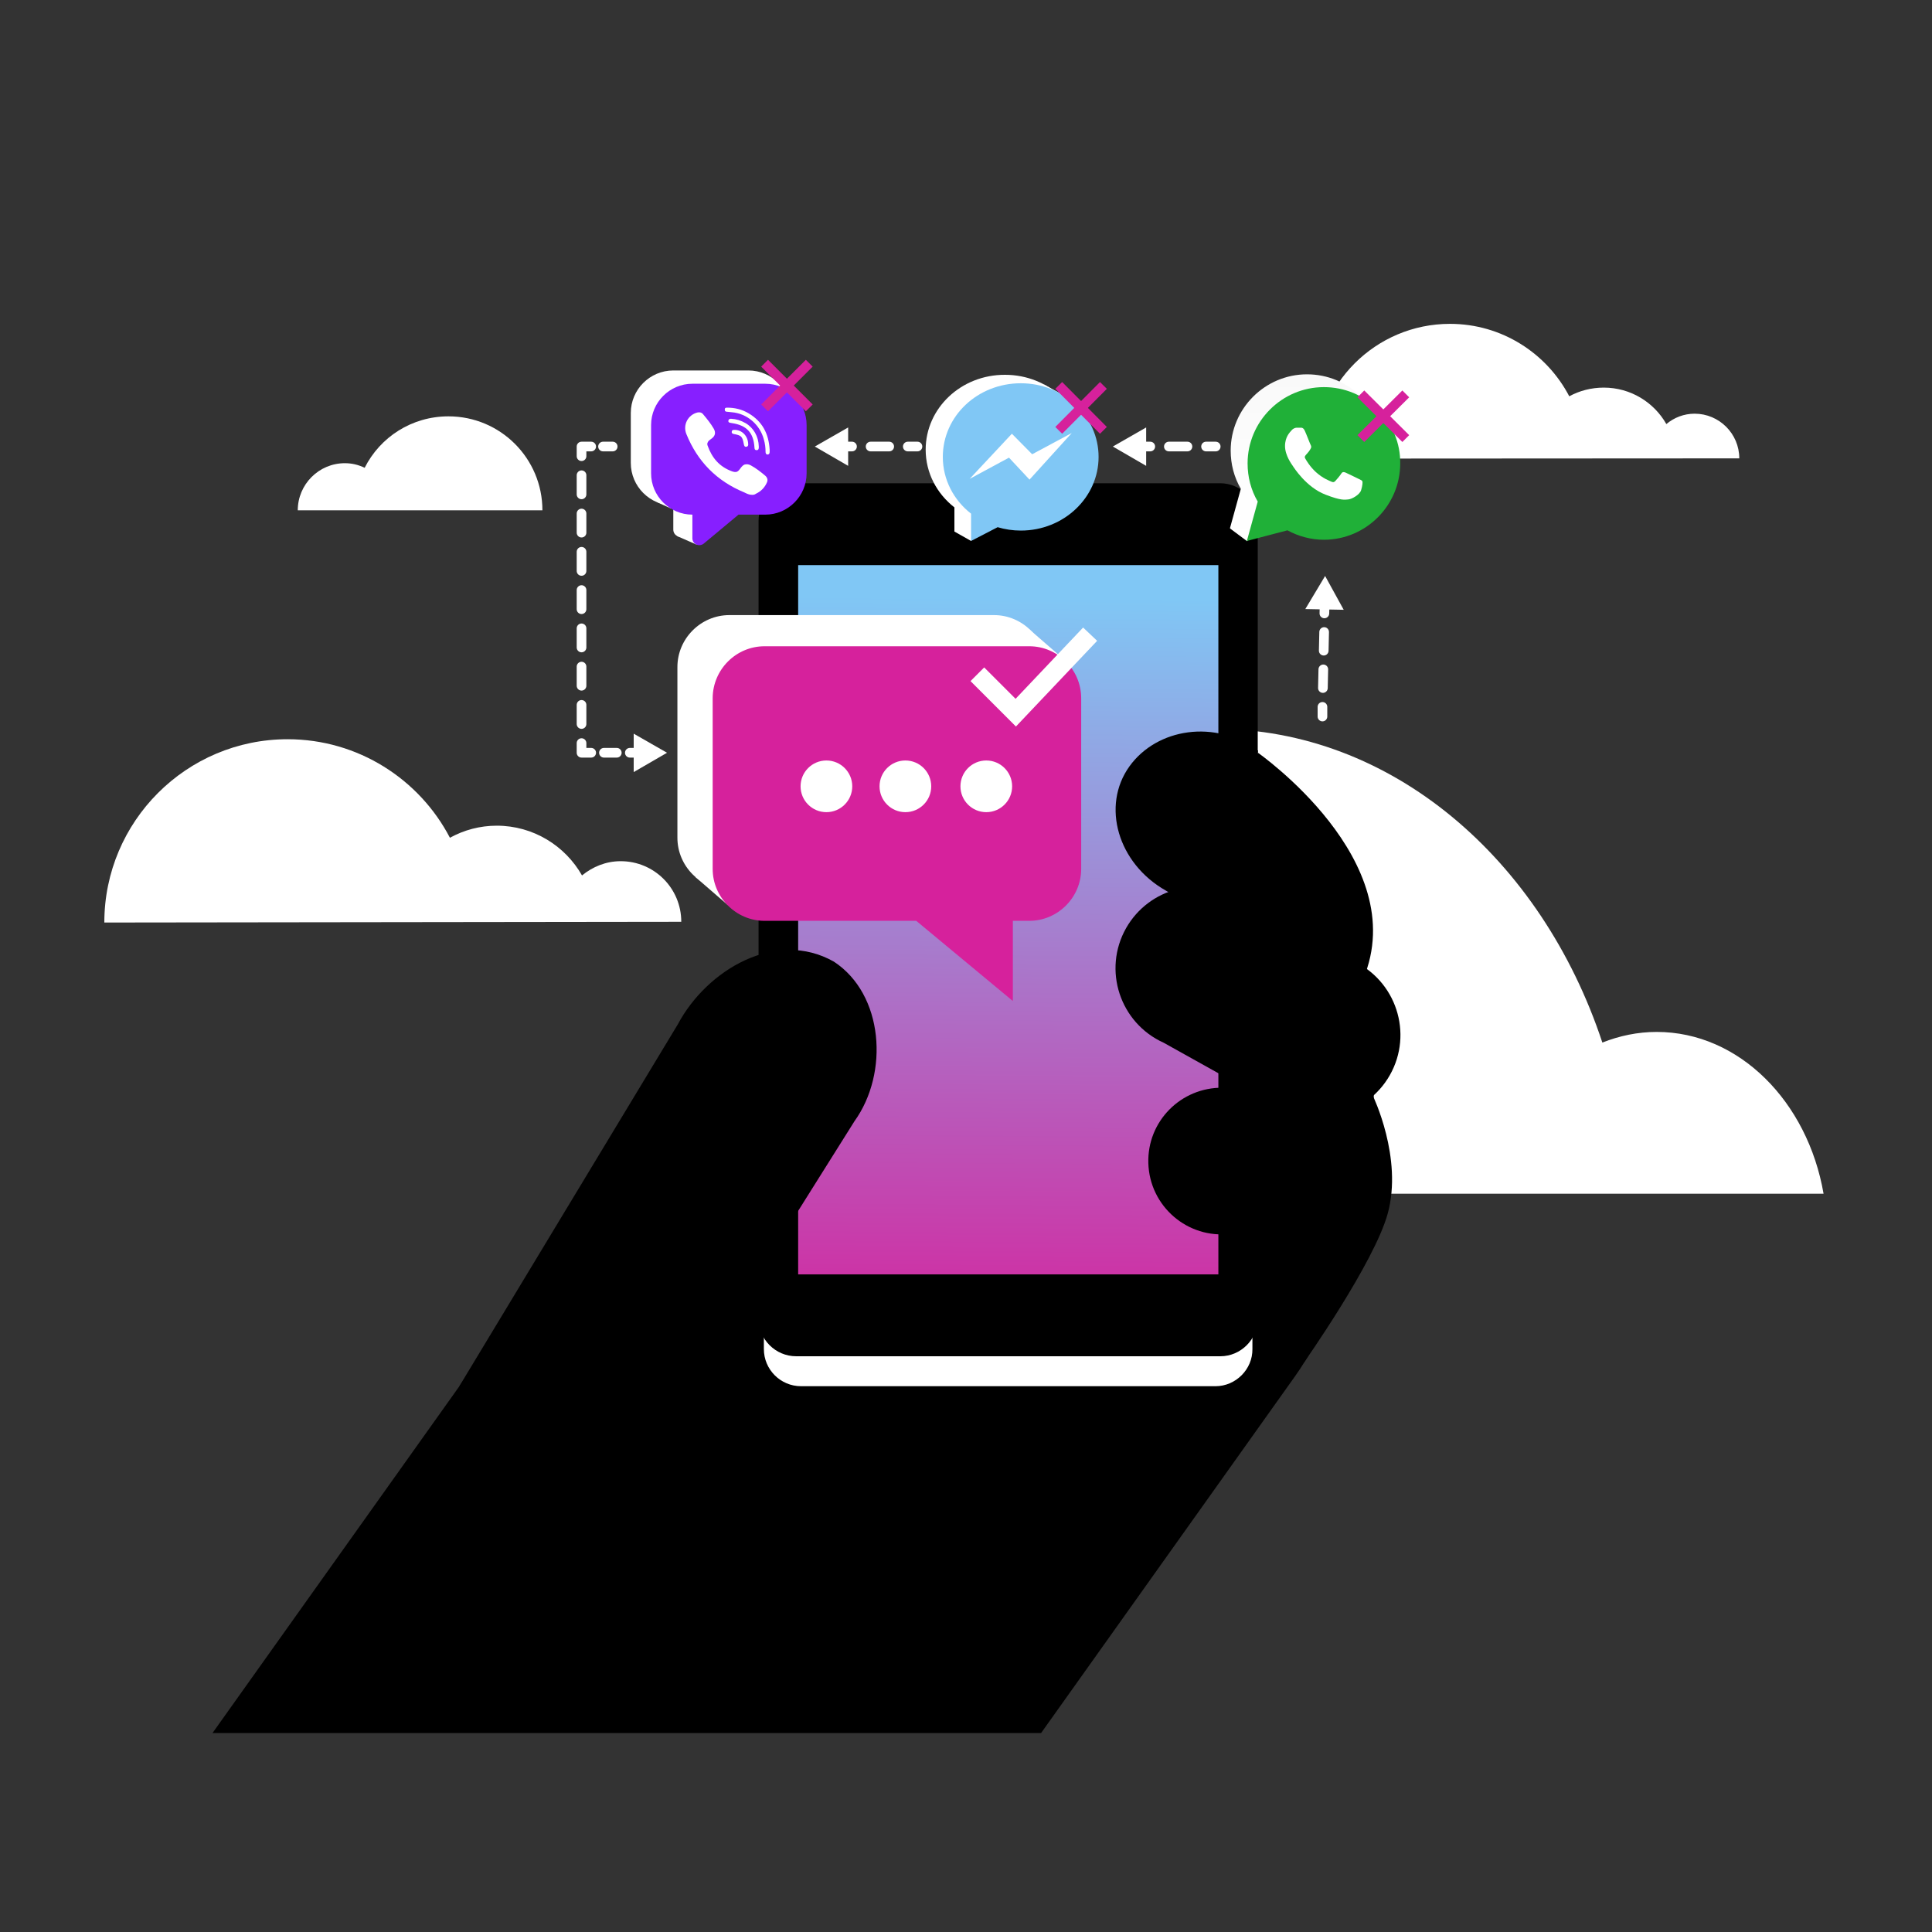 <?xml version="1.0" encoding="utf-8"?>
<!-- Generator: Adobe Illustrator 24.0.1, SVG Export Plug-In . SVG Version: 6.00 Build 0)  -->
<svg version="1.1" xmlns="http://www.w3.org/2000/svg" xmlns:xlink="http://www.w3.org/1999/xlink" x="0px" y="0px"
	 viewBox="0 0 800 800" style="enable-background:new 0 0 800 800;" xml:space="preserve">
<rect x="0" y="0" width="800" height="800" fill="#333333" stroke="none"/>
<style type="text/css">
	.st0{display:none;}
	.st1{display:inline;fill:#871FFF;}
	.st2{fill:#FFFFFF;}
	.st3{fill:url(#SVGID_1_);}
	.st4{fill:none;stroke:#FFFFFF;stroke-width:4;stroke-linecap:round;stroke-linejoin:round;}
	.st5{fill:none;stroke:#FFFFFF;stroke-width:4;stroke-linecap:round;stroke-linejoin:round;stroke-dasharray:7.736,7.736;}
	.st6{fill:none;stroke:#FFFFFF;stroke-width:4;stroke-linecap:round;stroke-linejoin:round;stroke-dasharray:7.702,7.702;}
	.st7{fill:none;stroke:#FFFFFF;stroke-width:4;stroke-linecap:round;stroke-linejoin:round;stroke-dasharray:5.325,5.325;}
	.st8{fill:none;stroke:#FFFFFF;stroke-width:4;stroke-linecap:round;stroke-linejoin:round;stroke-dasharray:7.924,7.924;}
	.st9{fill:#D6219C;}
	.st10{fill:#871FFF;}
	.st11{fill:url(#SVGID_2_);}
	.st12{fill:url(#SVGID_3_);}
	.st13{fill:url(#SVGID_4_);}
	.st14{fill:none;stroke:#D6219C;stroke-width:4;stroke-miterlimit:10;}
	.st15{fill:none;stroke:#FFFFFF;stroke-width:8;stroke-miterlimit:10;}
</style>
<g id="Layer_1" class="st0">
	<rect x="-7.2" y="-7.2" class="st1" width="814.5" height="814.5"/>
</g>
<g id="Layer_2">
	<path class="st2" d="M454.5,303.5c7.2-1.1,41.2-1.7,48.7-1.7c72.9,0,135.1,53.8,160.3,129.9c7.1-2.8,14.6-4.4,22.5-4.4
		c34.1,0,62.5,28.8,69.1,67H454.5V303.5z"/>
	<path class="st2" d="M544.6,189.9c0-30.8,25-55.8,55.8-55.8c21.5,0,40.1,12.2,49.4,30c4.2-2.3,9.1-3.6,14.3-3.6
		c11.1,0,20.8,6.1,25.9,15.1c3.2-2.7,7.3-4.3,11.7-4.3c10.2,0,18.5,8.3,18.5,18.5L544.6,189.9z"/>
	<path d="M431.1,717.6H88l220.6-309.9c44.8-62.9,132-77.6,194.9-32.8l17.3-63.1c62.9,44.8,60.2,195.1,15.5,258L431.1,717.6z"/>
	<path class="st2" d="M146.8,211.3h-23.5c0-10.7,8.7-19.5,19.5-19.5c3,0,5.7,0.7,8.2,1.9c6.4-12.7,19.5-21.3,34.7-21.3
		c21.5,0,38.9,17.4,38.9,38.9h-62.4H146.8z"/>
	<path class="st2" d="M43.2,382c0-41.9,34-75.9,75.9-75.9c29.2,0,54.6,16.6,67.2,40.8c5.8-3.2,12.4-5,19.4-5
		c15.1,0,28.3,8.3,35.3,20.6c4.4-3.6,9.9-5.9,16-5.9c13.9,0,25.1,11.2,25.1,25.1L43.2,382z"/>
	<path class="st2" d="M503.3,574H331.7c-8.5,0-15.4-6.9-15.4-15.4v-83.9c0-8.5,6.9-15.4,15.4-15.4h171.5c8.5,0,15.4,6.9,15.4,15.4
		v83.9C518.7,567,511.7,574,503.3,574z"/>
	<path d="M505.3,561.6H329.7c-8.6,0-15.6-7-15.6-15.6V215.7c0-8.6,7-15.6,15.6-15.6h175.5c8.6,0,15.6,7,15.6,15.6v330.4
		C520.8,554.6,513.8,561.6,505.3,561.6z"/>
	<linearGradient id="SVGID_1_" gradientUnits="userSpaceOnUse" x1="416.031" y1="564.974" x2="418.562" y2="247.345">
		<stop  offset="0" style="stop-color:#D6219C"/>
		<stop  offset="1" style="stop-color:#80C7F5"/>
	</linearGradient>
	<path class="st3" d="M504.5,234h-174v293.7h174V234z"/>
	<path d="M295.9,556.5L190.2,574l90.5-149.9c12-22.5,40.6-39.5,64.6-25.9l0,0c20.6,13.5,22.9,46.1,8.5,66.1L295.9,556.5z"/>
	<path d="M482.8,368.8c-19.9-11.2-26.9-35.1-15.1-51.5l0,0c11.4-15.8,35.5-19.5,53.2-6.5l-5.8,78.2L482.8,368.8z"/>
	<path d="M481.9,431.8c-18.2-8.2-25.4-30.2-15.6-47.5l0,0c9.5-16.7,31-22.2,47.3-12l-1.4,76.4L481.9,431.8z"/>
	<path d="M559.9,397.7c18.2,8.2,25.4,30.2,15.6,47.5l0,0c-9.5,16.7-31,22.2-47.3,12l1.4-76.4L559.9,397.7z"/>
	<path d="M568.5,453.8c0,0,12.5,25.7,6.1,48.8c-5.6,20.3-34.6,61.5-34.6,61.5l-10.6-134.8L568.5,453.8z"/>
	<path d="M564.5,405.3L564.5,405.3c-11.5,12.9-31.4,13.6-43.8,1.5l0.2-95.1C520.8,311.7,585,356.3,564.5,405.3z"/>
	<path d="M509.5,510.9c-17.7,2.2-33.5-11.4-34-29.3v0c-0.5-17.3,13.5-31.4,30.8-31.2l27.3,14.1L509.5,510.9z"/>
	<g>
		<g>
			<line class="st4" x1="548.5" y1="250" x2="548.4" y2="254"/>
			<line class="st5" x1="548.3" y1="261.7" x2="547.7" y2="288.8"/>
			<line class="st4" x1="547.6" y1="292.7" x2="547.6" y2="296.7"/>
			<g>
				<polygon class="st2" points="540.5,252.2 548.7,238.5 556.4,252.5 				"/>
			</g>
		</g>
	</g>
	<g>
		<g>
			<line class="st4" x1="472.3" y1="184.9" x2="476.3" y2="184.9"/>
			<line class="st6" x1="484" y1="184.9" x2="495.5" y2="184.9"/>
			<line class="st4" x1="499.4" y1="184.9" x2="503.4" y2="184.9"/>
			<g>
				<polygon class="st2" points="474.6,192.9 460.8,184.9 474.6,177 				"/>
			</g>
		</g>
	</g>
	<g>
		<g>
			<line class="st4" x1="348.8" y1="184.9" x2="352.8" y2="184.9"/>
			<line class="st6" x1="360.5" y1="184.9" x2="372.1" y2="184.9"/>
			<line class="st4" x1="375.9" y1="184.9" x2="379.9" y2="184.9"/>
			<g>
				<polygon class="st2" points="351.2,192.9 337.4,184.9 351.2,177 				"/>
			</g>
		</g>
	</g>
	<g>
		<g>
			<line class="st4" x1="264.8" y1="311.7" x2="260.8" y2="311.7"/>
			<line class="st7" x1="255.4" y1="311.7" x2="247.4" y2="311.7"/>
			<polyline class="st4" points="244.8,311.7 240.8,311.7 240.8,307.7 			"/>
			<line class="st8" x1="240.8" y1="299.8" x2="240.8" y2="192.8"/>
			<polyline class="st4" points="240.8,188.9 240.8,184.9 244.8,184.9 			"/>
			<line class="st4" x1="249.7" y1="184.9" x2="253.7" y2="184.9"/>
			<g>
				<polygon class="st2" points="262.4,303.8 276.2,311.7 262.4,319.7 				"/>
			</g>
		</g>
	</g>
	<g>
		<polygon class="st2" points="288,363.2 301.3,374.7 440.6,273.1 426.1,260.5 		"/>
		<g>
			<path class="st2" d="M302,254.7h109.6c11.8,0,21.5,9.7,21.5,21.5v70.7c0,11.8-9.7,21.5-21.5,21.5h-6.8v33.2l-40-33.2H302
				c-11.8,0-21.5-9.7-21.5-21.5v-70.7C280.5,264.4,290.2,254.7,302,254.7z"/>
			<path class="st9" d="M316.6,267.6h109.6c11.8,0,21.5,9.7,21.5,21.5v70.7c0,11.8-9.7,21.5-21.5,21.5h-6.8v33.2l-40-33.2h-62.8
				c-11.8,0-21.5-9.7-21.5-21.5V289C295.2,277.2,304.8,267.6,316.6,267.6z"/>
			<circle class="st2" cx="342.2" cy="325.6" r="10.7"/>
			<circle class="st2" cx="374.9" cy="325.6" r="10.7"/>
			<circle class="st2" cx="408.4" cy="325.6" r="10.7"/>
		</g>
	</g>
	<g>
		<g>
			<path class="st2" d="M309.9,153.4h-31.1c-9.7,0-17.6,7.9-17.6,17.6v20.7c0,9.7,7.9,17.6,17.6,17.6h0v10c0,2.5,2.9,3.9,4.8,2.3
				l14.9-12.3h11.4c9.7,0,17.6-7.9,17.6-17.6V171C327.5,161.3,319.6,153.4,309.9,153.4z"/>
		</g>
		<polygon class="st2" points="288.4,225.5 280.4,222 320.7,157.2 327.5,162.6 		"/>
		<polygon class="st2" points="277.7,210.5 272.2,208 275.1,199 281.9,204.4 		"/>
		<g>
			<path class="st10" d="M316.9,158.9h-30.2c-9.4,0-17.1,7.7-17.1,17.1V196c0,9.4,7.7,17.1,17.1,17.1h0v9.8c0,2.4,2.8,3.7,4.7,2.2
				l14.4-12h11.1c9.4,0,17.1-7.7,17.1-17.1V176C334,166.6,326.3,158.9,316.9,158.9z"/>
		</g>
		<g>
			<path class="st2" d="M311.4,204.9c-1.2,0-2.2-0.5-3.2-1c-11.4-4.7-19.4-12.8-24-24.2c-1.5-3.7,0.6-7.9,4.6-8.9
				c1-0.2,1.8,0,2.4,0.8c1.6,1.9,3.2,3.9,4.4,6c0.8,1.5,0.6,2.8-0.8,3.9c-0.4,0.3-0.8,0.6-1.2,0.9c-0.6,0.6-0.9,1.3-0.6,2.1
				c1.8,5.1,4.9,8.8,10.2,10.7c1.6,0.5,2.2,0.3,3.2-1c0.5-0.7,1-1.4,1.8-1.8c0.9-0.3,1.8-0.2,2.7,0.3c2.2,1.2,4.1,2.7,6,4.3
				c0.9,0.8,1.1,1.8,0.7,2.7c-0.9,2.1-2.4,3.7-4.5,4.7C312.4,204.9,311.9,204.9,311.4,204.9z"/>
			<path class="st2" d="M318.7,186.2c0,0.2,0,0.6,0,0.9c0,0.6-0.2,1.1-0.9,1.1c-0.6,0-0.8-0.5-0.8-1.1c0-1.7-0.2-3.4-0.7-5.1
				c-1.6-6.2-7-10.8-13.3-11.3c-0.6-0.1-1.2-0.1-1.9-0.2c-0.6,0-1-0.2-1-0.9c0-0.7,0.4-0.8,1-0.8c3.1,0,6.1,0.7,8.8,2.3
				C315.7,174.5,318.3,179.6,318.7,186.2z"/>
			<path class="st2" d="M314.2,184.9c0-0.1,0,0.1,0,0.3c0,0.6-0.1,1.2-0.9,1.2c-0.8,0-0.9-0.6-0.9-1.2c-0.4-6.1-3.3-9.1-9.3-10
				c-0.2,0-0.4-0.1-0.6-0.1c-0.6-0.1-1-0.3-0.9-0.9c0.1-0.6,0.5-0.8,1.1-0.8c2.1,0.1,4.1,0.7,6,1.8
				C312,177.1,314.1,180.7,314.2,184.9z"/>
			<path class="st2" d="M309.8,183.8c0.1,0.6-0.1,1.1-0.8,1.2c-0.7,0.1-0.9-0.5-1-1.1c-0.6-3.2-1-3.6-4.2-4.2
				c-0.6-0.1-0.9-0.4-0.8-1c0.1-0.6,0.5-0.7,1-0.7C307.2,177.9,309.7,180.5,309.8,183.8z"/>
		</g>
	</g>
	<g>
		<g id="shape_2">
			<g>
				<g>
					<linearGradient id="SVGID_2_" gradientUnits="userSpaceOnUse" x1="541.058" y1="155.054" x2="541.058" y2="218.804">
						<stop  offset="0" style="stop-color:#F9F9F9"/>
						<stop  offset="1" style="stop-color:#FFFFFF"/>
					</linearGradient>
					<path class="st11" d="M563.6,164.3c-6-6-13.9-9.3-22.4-9.3c-17.4,0-31.6,14.2-31.6,31.6c0,5.6,1.4,11,4.2,15.8l-4.5,16.3
						l16.8-4.4c4.6,2.5,9.8,3.9,15.1,3.9c17.4,0,31.6-14.2,31.6-31.6C572.8,178.2,569.5,170.3,563.6,164.3z"/>
				</g>
			</g>
		</g>
		<linearGradient id="SVGID_3_" gradientUnits="userSpaceOnUse" x1="537.325" y1="162.011" x2="537.325" y2="224.118">
			<stop  offset="0" style="stop-color:#F9F9F9"/>
			<stop  offset="1" style="stop-color:#FFFFFF"/>
		</linearGradient>
		<polygon class="st12" points="509.3,218.8 516.4,224.1 565.3,165.5 561,162 		"/>
		<g>
			<g id="shape_2_1_">
				<g>
					<g>
						<linearGradient id="SVGID_4_" gradientUnits="userSpaceOnUse" x1="516.389" y1="192.242" x2="579.88" y2="192.242">
							<stop  offset="0" style="stop-color:#20B038"/>
							<stop  offset="1" style="stop-color:#20B038"/>
						</linearGradient>
						<path class="st13" d="M570.6,169.6c-6-6-13.9-9.3-22.4-9.3c-17.4,0-31.6,14.2-31.6,31.6c0,5.6,1.4,11,4.2,15.8l-4.5,16.3
							l16.8-4.4c4.6,2.5,9.8,3.9,15.1,3.9c17.4,0,31.6-14.2,31.6-31.6C579.9,183.5,576.6,175.6,570.6,169.6z"/>
					</g>
				</g>
			</g>
			<g>
				<path class="st2" d="M540.3,178.4c-0.6-1.3-1.2-1.3-1.8-1.3c-0.5,0-1,0-1.5,0c-0.5,0-1.4,0.2-2.1,1c-0.7,0.8-2.8,2.7-2.8,6.6
					c0,3.9,2.8,7.6,3.2,8.2s5.5,8.8,13.5,11.9c6.7,2.6,8,2.1,9.5,2c1.4-0.1,4.7-1.9,5.3-3.8s0.7-3.4,0.5-3.8
					c-0.2-0.3-0.7-0.5-1.5-0.9c-0.8-0.4-4.7-2.3-5.4-2.6c-0.7-0.3-1.3-0.4-1.8,0.4c-0.5,0.8-2,2.6-2.5,3.1s-0.9,0.6-1.7,0.2
					c-0.8-0.4-3.3-1.2-6.3-3.9c-2.4-2.2-3.9-4.7-4.4-5.6c-0.5-0.8,0-1.2,0.3-1.6c0.3-0.3,0.8-0.9,1.2-1.4s0.5-0.8,0.8-1.3
					s0.1-1-0.1-1.4C542.5,183.9,541,179.9,540.3,178.4z"/>
			</g>
		</g>
	</g>
	<g>
		<g>
			<g>
				<defs>
					<path id="SVGID_5_" d="M383.3,186.2c0,9.6,4.6,18.2,11.9,23.9v10l6.9,3.9l4.3-8.2c3.1,0.9,6.4,1.4,9.8,1.4
						c18.1,0,32.8-13.9,32.8-31s-14.7-31-32.8-31C398,155.1,383.3,169,383.3,186.2"/>
				</defs>
				<use xlink:href="#SVGID_5_"  style="overflow:visible;fill:#FFFFFF;"/>
				<clipPath id="SVGID_6_">
					<use xlink:href="#SVGID_5_"  style="overflow:visible;"/>
				</clipPath>
			</g>
		</g>
		<polygon class="st2" points="432.3,159.2 439,162.9 419.6,176.3 		"/>
		<g>
			<g>
				<defs>
					<path id="SVGID_7_" d="M390.4,189.2c0,9.4,4.5,17.9,11.7,23.5V224l11-5.7c3,0.9,6.3,1.4,9.6,1.4c17.8,0,32.2-13.7,32.2-30.5
						s-14.4-30.5-32.2-30.5C404.8,158.7,390.4,172.3,390.4,189.2"/>
				</defs>
				<use xlink:href="#SVGID_7_"  style="overflow:visible;fill:#80C7F5;"/>
				<clipPath id="SVGID_8_">
					<use xlink:href="#SVGID_7_"  style="overflow:visible;"/>
				</clipPath>
			</g>
			<polygon class="st2" points="401.5,198.3 417.8,189.5 426.3,198.6 443.8,179.3 427.4,188.1 419,179.6 			"/>
		</g>
	</g>
	<g>
		<line class="st14" x1="563.5" y1="163.1" x2="582.1" y2="181.6"/>
		<line class="st14" x1="582.1" y1="163.1" x2="563.5" y2="181.6"/>
	</g>
	<g>
		<line class="st14" x1="438.4" y1="159.6" x2="456.9" y2="178.2"/>
		<line class="st14" x1="456.9" y1="159.6" x2="438.4" y2="178.2"/>
	</g>
	<g>
		<line class="st14" x1="316.6" y1="150.4" x2="335.1" y2="168.9"/>
		<line class="st14" x1="335.1" y1="150.4" x2="316.6" y2="168.9"/>
	</g>
	<g>
		<polyline class="st15" points="451.4,262.6 420.6,295.1 404.7,279.2 		"/>
	</g>
</g>
</svg>
